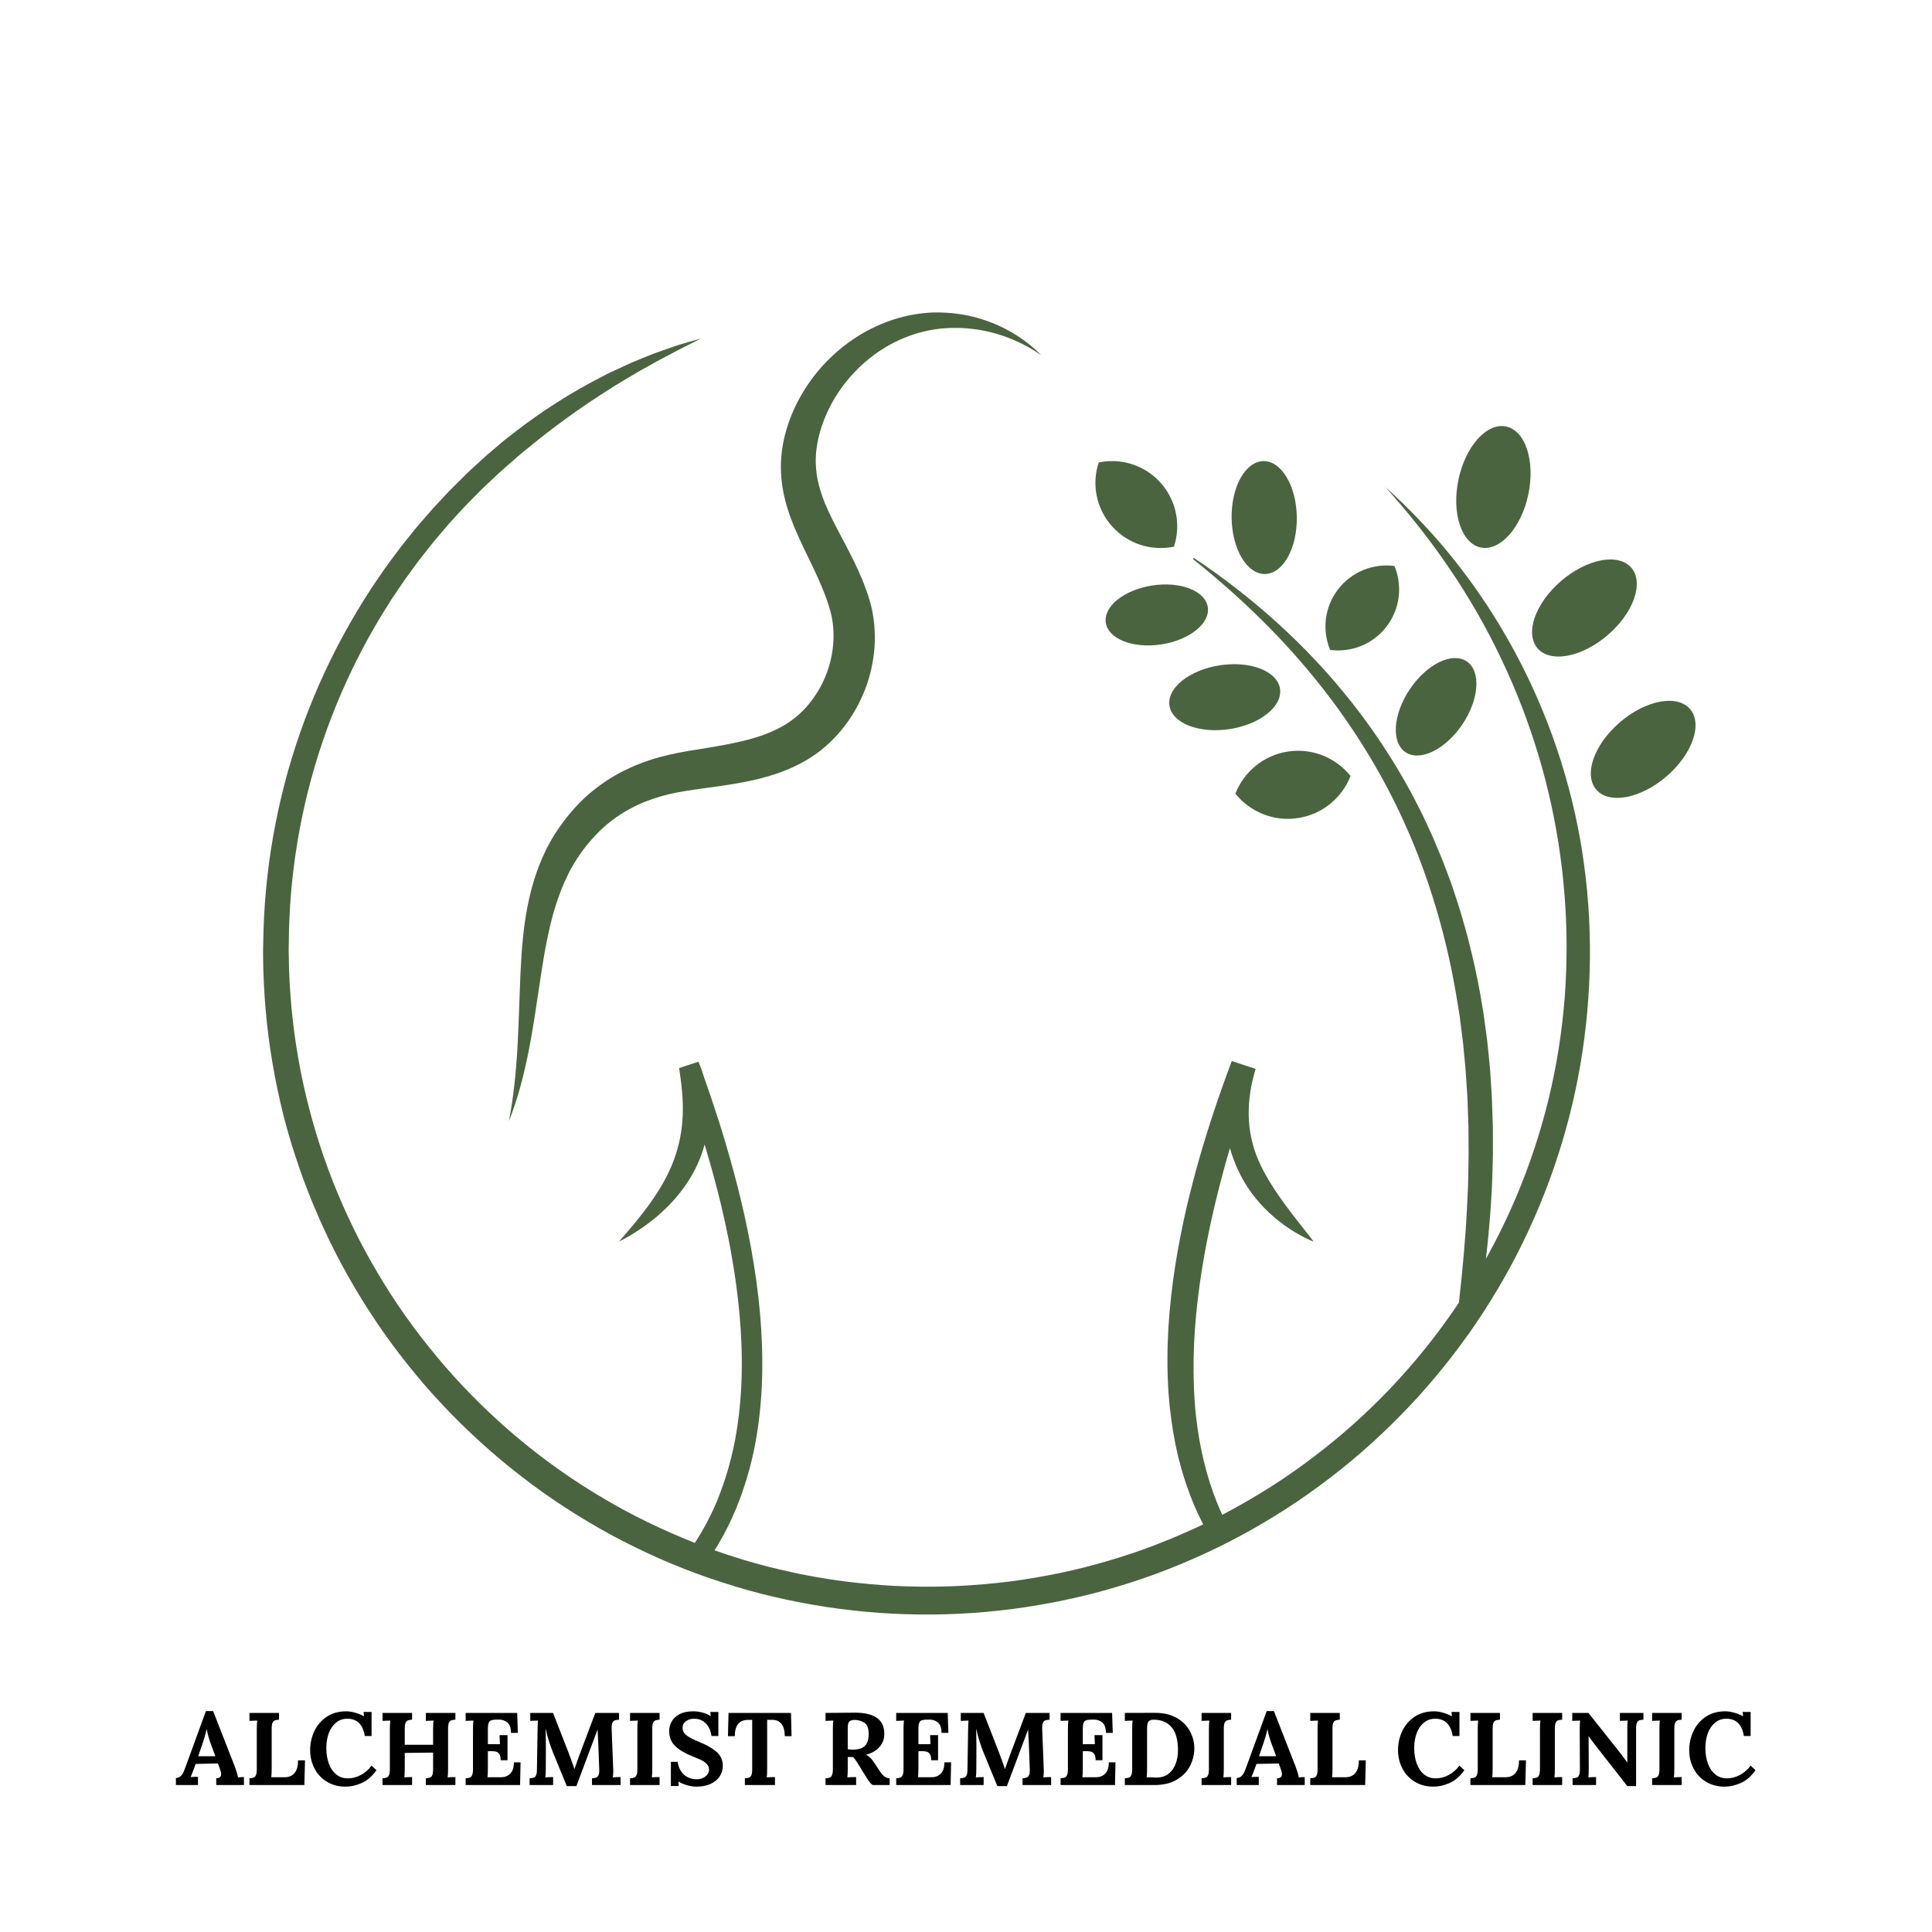 <svg version="1.2" preserveAspectRatio="xMidYMid meet" height="500" viewBox="0 0 375 375" zoomAndPan="magnify" width="500" xmlns:xlink="http://www.w3.org/1999/xlink" xmlns="http://www.w3.org/2000/svg"><defs><clipPath id="6e31df286a"><path d="M 98 60.625 L 203 60.625 L 203 218 L 98 218 Z M 98 60.625"></path></clipPath></defs><g id="8aed6b8bc2"><rect style="fill:#ffffff;fill-opacity:1;stroke:none;" height="375" y="0" width="375" x="0"></rect><rect style="fill:#ffffff;fill-opacity:1;stroke:none;" height="375" y="0" width="375" x="0"></rect><g clip-path="url(#6e31df286a)" clip-rule="nonzero"><path d="M 131.723 146.098 C 131.109 146.227 130.461 146.363 129.836 146.504 C 129.199 146.652 128.574 146.82 127.949 146.98 C 125.438 147.68 122.949 148.633 120.582 149.863 C 118.219 151.102 115.984 152.629 113.992 154.398 C 111.996 156.18 110.27 158.195 108.766 160.312 C 108.395 160.855 108.012 161.375 107.672 161.934 C 107.324 162.496 106.973 163.047 106.676 163.633 L 106.211 164.488 C 106.062 164.777 105.926 165.074 105.785 165.371 L 105.375 166.25 L 104.992 167.141 C 103.996 169.523 103.242 171.973 102.703 174.434 C 101.602 179.352 101.238 184.258 101.016 189.07 C 100.805 193.883 100.699 198.652 100.434 203.402 C 100.16 208.148 99.691 212.887 98.781 217.605 C 100.562 213.141 101.75 208.414 102.672 203.688 C 103.594 198.949 104.25 194.168 104.969 189.461 C 105.332 187.109 105.691 184.789 106.168 182.5 C 106.633 180.219 107.152 177.961 107.844 175.801 C 108.531 173.637 109.336 171.551 110.332 169.59 L 110.703 168.855 L 111.109 168.148 C 111.246 167.914 111.371 167.668 111.52 167.438 L 111.957 166.746 C 112.105 166.523 112.242 166.281 112.402 166.07 L 112.867 165.41 C 113.164 164.965 113.523 164.543 113.852 164.109 C 115.219 162.402 116.727 160.863 118.391 159.551 C 120.055 158.234 121.844 157.133 123.762 156.242 C 125.684 155.344 127.719 154.676 129.828 154.156 L 131.426 153.816 C 131.969 153.719 132.496 153.625 133.059 153.531 C 134.195 153.348 135.348 153.18 136.527 153.02 C 138.867 152.703 141.297 152.375 143.777 151.918 C 145.016 151.707 146.266 151.422 147.527 151.113 C 148.789 150.773 150.062 150.426 151.324 149.957 C 152.594 149.523 153.844 148.949 155.086 148.336 L 155.996 147.836 C 156.305 147.668 156.602 147.508 156.91 147.309 C 157.523 146.938 158.105 146.535 158.68 146.121 C 160.969 144.434 162.93 142.367 164.551 140.102 C 166.16 137.82 167.422 135.32 168.324 132.691 C 169.203 130.062 169.711 127.297 169.797 124.496 C 169.871 121.699 169.531 118.859 168.684 116.145 C 168.59 115.797 168.473 115.5 168.367 115.191 C 168.262 114.883 168.156 114.566 168.039 114.27 L 167.699 113.355 L 167.34 112.457 C 166.852 111.27 166.32 110.102 165.77 108.98 C 165.219 107.855 164.656 106.754 164.094 105.684 L 162.43 102.535 C 161.891 101.508 161.391 100.488 160.914 99.48 C 160.438 98.477 160.016 97.48 159.664 96.484 C 159.305 95.488 159.008 94.488 158.785 93.492 C 158.562 92.496 158.434 91.5 158.371 90.504 C 158.297 89.496 158.34 88.492 158.445 87.473 C 158.539 86.457 158.754 85.438 159.008 84.41 C 161.129 76.184 167.477 68.773 175.754 65.488 C 176.262 65.277 176.793 65.098 177.324 64.906 C 177.852 64.746 178.383 64.578 178.934 64.441 C 180.016 64.164 181.117 63.953 182.242 63.824 C 182.516 63.781 182.805 63.762 183.078 63.742 C 183.355 63.719 183.641 63.688 183.926 63.676 L 184.785 63.645 L 186.066 63.645 L 186.492 63.668 L 187.352 63.707 C 187.922 63.762 188.496 63.793 189.066 63.879 C 193.637 64.461 198.129 66.199 202.082 68.922 C 198.715 65.5 194.324 62.945 189.512 61.652 C 188.918 61.473 188.305 61.355 187.691 61.219 C 187.383 61.152 187.074 61.102 186.766 61.047 L 186.301 60.973 L 185.836 60.91 C 185.527 60.867 185.211 60.824 184.902 60.793 L 183.957 60.719 C 183.641 60.688 183.332 60.676 183.016 60.668 C 182.695 60.656 182.379 60.637 182.062 60.645 C 180.789 60.625 179.516 60.742 178.258 60.91 C 177.621 60.996 176.996 61.113 176.371 61.238 C 175.742 61.375 175.117 61.516 174.504 61.695 C 172.035 62.383 169.66 63.422 167.414 64.707 C 165.188 66.008 163.109 67.59 161.234 69.391 C 160.289 70.293 159.41 71.246 158.582 72.262 C 157.758 73.27 156.984 74.328 156.281 75.441 C 155.582 76.555 154.926 77.699 154.363 78.898 C 153.793 80.098 153.305 81.324 152.891 82.598 C 152.488 83.871 152.129 85.184 151.918 86.539 C 151.695 87.887 151.555 89.273 151.566 90.664 C 151.566 92.051 151.695 93.441 151.918 94.797 C 152.148 96.152 152.477 97.469 152.871 98.742 C 153.262 100.012 153.73 101.242 154.215 102.418 C 154.703 103.594 155.234 104.738 155.754 105.852 C 156.801 108.066 157.863 110.176 158.797 112.254 C 159.262 113.293 159.695 114.32 160.09 115.352 L 160.375 116.125 L 160.641 116.898 C 160.734 117.152 160.809 117.418 160.895 117.672 C 160.969 117.926 161.062 118.203 161.117 118.426 C 161.383 119.355 161.57 120.32 161.68 121.297 C 161.785 122.273 161.816 123.258 161.773 124.254 C 161.605 128.219 160.238 132.203 157.926 135.445 C 156.781 137.07 155.402 138.52 153.844 139.676 C 153.453 139.961 153.062 140.25 152.648 140.504 C 152.445 140.641 152.223 140.758 152.012 140.883 L 151.355 141.254 C 150.453 141.711 149.531 142.145 148.547 142.508 C 147.57 142.887 146.543 143.195 145.504 143.492 C 144.441 143.766 143.371 144.031 142.262 144.254 C 140.043 144.723 137.734 145.082 135.348 145.484 C 134.152 145.652 132.941 145.867 131.723 146.098 Z M 131.723 146.098" style="stroke:none;fill-rule:nonzero;fill:#4a643f;fill-opacity:1;"></path></g><path d="M 294.059 126.586 C 292.426 123.566 290.676 120.617 288.809 117.746 L 287.379 115.613 C 287.145 115.254 286.891 114.914 286.648 114.566 L 285.906 113.516 C 285.418 112.816 284.898 112.137 284.391 111.449 L 283.617 110.422 C 283.363 110.082 283.086 109.754 282.832 109.414 L 282.035 108.406 C 281.773 108.066 281.508 107.738 281.23 107.41 L 279.59 105.449 L 277.902 103.531 C 277.629 103.215 277.332 102.895 277.043 102.59 L 276.176 101.656 C 273.844 99.176 271.414 96.789 268.883 94.531 C 277.988 104.59 285.684 115.805 291.418 127.934 C 297.184 140.035 301.074 152.969 302.863 166.176 C 303.332 169.473 303.629 172.801 303.84 176.117 C 303.957 177.781 303.988 179.445 304.051 181.109 C 304.062 182.773 304.094 184.438 304.051 186.102 C 304 189.43 303.82 192.758 303.492 196.066 C 303.16 199.371 302.727 202.68 302.133 205.957 C 299.801 219.055 295.297 231.754 288.926 243.414 C 288.758 243.723 288.586 244.02 288.418 244.324 C 288.801 241.039 289.105 237.742 289.34 234.438 L 289.5 231.84 L 289.574 230.547 C 289.605 230.113 289.605 229.676 289.625 229.242 C 289.68 227.504 289.742 225.777 289.773 224.039 C 289.785 222.301 289.766 220.562 289.766 218.832 C 289.723 217.094 289.656 215.355 289.594 213.617 C 289.574 212.75 289.5 211.879 289.445 211.012 L 289.277 208.402 C 289.246 207.969 289.223 207.535 289.18 207.102 L 289.055 205.809 L 288.789 203.211 L 288.652 201.918 L 288.48 200.625 L 288.133 198.039 L 287.953 196.746 C 287.898 196.309 287.812 195.887 287.738 195.449 L 287.305 192.875 C 286.055 186.016 284.336 179.246 282.078 172.641 C 281.941 172.227 281.812 171.812 281.656 171.402 L 281.199 170.172 L 280.277 167.723 C 279.98 166.906 279.629 166.102 279.293 165.297 L 278.285 162.891 C 278.125 162.488 277.934 162.094 277.754 161.691 L 276.102 158.129 C 275.316 156.57 274.523 155.023 273.707 153.488 C 270.355 147.383 266.52 141.551 262.195 136.113 C 257.891 130.668 253.121 125.621 248.012 120.969 C 242.891 116.336 237.445 112.086 231.711 108.289 L 231.551 108.504 C 236.902 112.797 242.023 117.344 246.781 122.238 C 251.551 127.117 255.941 132.332 259.914 137.832 C 263.867 143.344 267.418 149.129 270.441 155.184 C 273.473 161.227 276.004 167.512 278.031 173.945 C 280.074 180.379 281.633 186.961 282.734 193.629 L 283.141 196.129 C 283.203 196.543 283.289 196.969 283.34 197.379 L 283.5 198.641 L 283.816 201.152 L 283.977 202.414 L 284.094 203.676 L 284.336 206.199 L 284.453 207.461 C 284.496 207.883 284.508 208.309 284.539 208.723 L 284.707 211.254 C 284.762 212.102 284.836 212.941 284.855 213.789 C 284.91 215.484 284.984 217.168 285.027 218.867 C 285.035 220.562 285.035 222.258 285.059 223.953 C 285.047 225.648 284.992 227.344 284.973 229.043 C 284.961 229.465 284.961 229.891 284.941 230.312 L 284.879 231.586 L 284.762 234.129 C 284.453 240.371 283.883 246.617 283.172 252.848 C 277.828 260.82 271.598 268.184 264.57 274.715 C 259.723 279.25 254.477 283.363 248.977 287.074 C 246.219 288.918 243.379 290.645 240.484 292.27 C 239.406 292.871 238.324 293.453 237.23 294.027 C 236.047 291.41 235.047 288.719 234.273 285.941 C 234.031 285.027 233.777 284.137 233.574 283.215 L 233.258 281.848 L 232.992 280.469 C 232.789 279.547 232.676 278.617 232.516 277.691 C 232.43 277.227 232.387 276.762 232.324 276.293 L 232.145 274.895 C 231.359 267.402 231.582 259.77 232.484 252.203 C 233.383 244.633 234.91 237.109 236.84 229.668 C 237.074 228.734 237.34 227.812 237.582 226.879 L 237.965 225.492 L 238.367 224.102 C 238.492 223.688 238.609 223.266 238.727 222.852 C 239.129 224.27 239.637 225.66 240.254 226.996 C 240.996 228.617 241.895 230.152 242.934 231.562 C 243.973 232.973 245.148 234.277 246.41 235.453 C 247.672 236.629 249.031 237.68 250.461 238.613 C 250.82 238.848 251.18 239.07 251.543 239.289 C 251.914 239.504 252.273 239.715 252.656 239.918 C 253.035 240.117 253.406 240.309 253.789 240.488 C 254.18 240.668 254.562 240.84 254.965 240.996 C 254.723 240.648 254.457 240.309 254.203 239.98 L 253.82 239.48 L 253.43 238.996 L 251.891 237.043 C 250.883 235.75 249.898 234.469 248.977 233.188 C 248.055 231.891 247.176 230.598 246.379 229.273 C 245.586 227.949 244.852 226.602 244.258 225.215 C 243.062 222.438 242.426 219.469 242.371 216.461 C 242.32 213.449 242.816 210.418 243.719 207.473 L 239.086 205.945 C 237.711 209.613 236.395 213.32 235.176 217.055 C 233.957 220.785 232.832 224.559 231.816 228.363 C 231.57 229.316 231.309 230.27 231.074 231.227 L 230.375 234.098 L 229.727 236.992 C 229.516 237.957 229.336 238.93 229.133 239.895 C 228.359 243.773 227.758 247.688 227.312 251.629 C 226.875 255.57 226.609 259.547 226.602 263.531 C 226.602 264.031 226.59 264.527 226.602 265.027 L 226.633 266.52 C 226.645 267.52 226.707 268.516 226.758 269.52 L 226.801 270.273 L 226.867 271.027 L 226.992 272.52 C 227.023 273.02 227.098 273.516 227.164 274.016 L 227.344 275.512 L 227.566 276.992 C 227.648 277.492 227.703 277.988 227.809 278.477 C 228 279.465 228.16 280.461 228.391 281.434 L 228.719 282.91 L 229.113 284.371 C 229.355 285.348 229.676 286.312 229.973 287.273 C 230.109 287.762 230.301 288.23 230.461 288.707 C 230.629 289.184 230.789 289.66 230.969 290.125 C 231.348 291.059 231.688 292.012 232.125 292.926 C 232.336 293.379 232.535 293.848 232.75 294.305 L 233.426 295.66 L 233.543 295.883 C 232.898 296.191 232.25 296.496 231.605 296.785 C 228.582 298.16 225.52 299.422 222.402 300.566 C 219.285 301.703 216.117 302.699 212.926 303.578 C 212.121 303.789 211.328 304.012 210.52 304.215 L 208.105 304.797 C 206.484 305.156 204.871 305.516 203.238 305.812 C 199.984 306.43 196.699 306.926 193.402 307.266 C 190.105 307.605 186.789 307.84 183.48 307.934 C 180.164 308.02 176.848 307.977 173.527 307.816 C 170.223 307.637 166.914 307.328 163.629 306.906 L 161.168 306.555 L 158.723 306.152 L 158.105 306.047 L 157.492 305.93 L 156.273 305.699 L 155.055 305.465 L 153.836 305.199 C 152.211 304.859 150.602 304.457 148.992 304.066 L 146.594 303.418 C 146.191 303.312 145.801 303.195 145.398 303.078 L 144.211 302.73 C 142.355 302.168 140.52 301.562 138.688 300.918 L 139.367 299.836 C 139.641 299.371 139.895 298.891 140.16 298.426 C 140.711 297.492 141.168 296.52 141.656 295.555 C 141.781 295.309 141.891 295.066 141.996 294.82 L 142.324 294.082 L 142.652 293.34 L 142.812 292.969 L 142.961 292.598 C 144.582 288.609 145.789 284.465 146.586 280.27 C 147.367 276.07 147.793 271.82 147.922 267.57 C 148.047 263.332 147.887 259.09 147.516 254.883 C 147.145 250.676 146.551 246.5 145.801 242.363 C 145.43 240.289 145.004 238.23 144.559 236.184 L 143.859 233.113 L 143.098 230.059 C 142.059 226 140.891 221.961 139.641 217.965 C 138.668 214.902 137.637 211.859 136.566 208.828 C 136.312 207.949 136.008 207.102 135.645 206.262 C 135.625 206.199 135.602 206.137 135.582 206.07 L 131.82 207.312 C 132.043 208.871 132.266 210.395 132.391 211.922 C 132.531 213.438 132.57 214.945 132.52 216.426 C 132.402 219.406 131.852 222.332 130.789 225.172 C 129.742 228.012 128.172 230.738 126.328 233.344 C 125.406 234.648 124.41 235.93 123.371 237.203 C 122.332 238.477 121.242 239.715 120.137 240.988 C 121.645 240.246 123.086 239.375 124.484 238.422 C 125.871 237.469 127.219 236.418 128.48 235.262 C 131.012 232.953 133.262 230.195 134.895 227.008 C 135.676 225.469 136.324 223.836 136.77 222.141 C 137.648 225.086 138.484 228.043 139.25 231.023 L 139.992 234.012 L 140.68 237.023 C 141.113 239.027 141.539 241.039 141.891 243.062 C 142.621 247.102 143.191 251.164 143.555 255.234 C 144.273 263.363 144.168 271.578 142.672 279.516 C 141.922 283.48 140.785 287.359 139.281 291.07 L 139.145 291.418 L 138.996 291.758 L 138.688 292.449 L 138.379 293.137 C 138.273 293.371 138.18 293.594 138.062 293.816 C 137.605 294.707 137.184 295.617 136.672 296.477 C 136.43 296.91 136.188 297.344 135.934 297.781 L 135.137 299.051 C 135.051 299.188 134.957 299.336 134.871 299.477 C 134.84 299.465 134.82 299.453 134.785 299.445 C 128.629 296.996 122.629 294.113 116.938 290.719 C 105.512 283.98 95.207 275.352 86.496 265.344 C 84.324 262.832 82.246 260.246 80.262 257.586 C 79.773 256.918 79.277 256.25 78.801 255.57 L 77.379 253.527 L 76 251.449 C 75.77 251.109 75.547 250.75 75.332 250.398 L 74.676 249.352 C 72.93 246.531 71.285 243.648 69.758 240.699 C 68.242 237.742 66.844 234.734 65.562 231.668 C 60.453 219.418 57.324 206.336 56.371 193.078 L 56.211 190.586 L 56.105 188.094 L 56.086 187.469 L 56.074 186.844 L 56.055 185.594 L 56.031 184.344 L 56.055 183.094 C 56.074 179.762 56.223 176.445 56.508 173.129 C 57.082 166.504 58.184 159.922 59.805 153.477 C 63.051 140.578 68.402 128.207 75.578 116.98 L 75.906 116.453 L 76.258 115.934 L 76.957 114.895 L 78.355 112.828 C 78.578 112.477 78.844 112.148 79.086 111.809 L 79.828 110.801 L 81.301 108.789 L 82.848 106.828 L 83.621 105.844 C 83.887 105.512 84.133 105.184 84.406 104.867 L 86.027 102.969 L 86.836 102.016 C 86.973 101.855 87.098 101.699 87.238 101.539 L 87.66 101.082 L 89.355 99.238 L 90.207 98.316 C 90.492 98.008 90.789 97.723 91.074 97.426 L 92.832 95.645 C 93.129 95.348 93.418 95.051 93.715 94.766 L 94.625 93.906 L 96.449 92.191 C 97.043 91.605 97.688 91.078 98.312 90.527 L 100.191 88.871 C 100.496 88.586 100.824 88.332 101.145 88.066 L 102.109 87.273 C 107.25 83.012 112.664 79.09 118.348 75.508 L 119.406 74.828 L 120.488 74.18 C 121.207 73.746 121.93 73.324 122.652 72.887 C 123.359 72.441 124.102 72.039 124.844 71.625 L 127.051 70.387 L 127.602 70.078 L 128.164 69.781 L 129.285 69.188 L 131.531 67.992 C 133.039 67.227 134.562 66.484 136.082 65.691 C 135.266 65.914 134.438 66.148 133.621 66.391 L 132.391 66.75 C 131.988 66.879 131.566 66.984 131.172 67.133 L 128.754 67.98 L 127.547 68.402 L 126.941 68.617 C 126.742 68.691 126.551 68.773 126.352 68.848 L 123.977 69.812 C 123.191 70.141 122.387 70.461 121.613 70.832 C 120.828 71.18 120.062 71.551 119.281 71.914 L 118.113 72.453 C 117.73 72.645 117.352 72.844 116.969 73.047 C 110.852 76.164 105.035 79.883 99.598 84.125 L 98.578 84.918 C 98.238 85.184 97.891 85.438 97.57 85.723 L 95.602 87.398 C 94.273 88.492 93.023 89.676 91.754 90.844 L 90.797 91.723 C 90.48 92.02 90.184 92.328 89.875 92.637 L 88.043 94.457 C 87.734 94.766 87.43 95.062 87.133 95.371 L 86.25 96.312 L 84.492 98.199 L 84.047 98.676 C 83.898 98.836 83.762 99.004 83.621 99.164 L 82.773 100.141 L 81.078 102.09 C 80.793 102.406 80.527 102.758 80.262 103.086 L 79.457 104.094 L 77.836 106.105 L 75.516 109.223 C 75.258 109.574 74.996 109.914 74.75 110.273 L 73.289 112.402 L 72.559 113.473 L 72.195 114.004 L 71.848 114.555 C 64.32 126.117 58.66 138.902 55.195 152.277 C 53.469 158.969 52.27 165.793 51.633 172.672 C 51.316 176.117 51.137 179.562 51.094 183.02 L 51.062 184.312 L 51.07 185.605 L 51.082 186.898 L 51.094 187.543 L 51.113 188.191 L 51.211 190.777 L 51.359 193.363 C 51.59 196.809 51.949 200.254 52.461 203.676 C 52.98 207.102 53.617 210.492 54.391 213.863 L 54.992 216.387 L 55.66 218.887 L 55.832 219.512 L 56.012 220.137 L 56.383 221.379 L 56.754 222.617 L 57.156 223.859 C 57.676 225.512 58.246 227.145 58.832 228.766 L 59.754 231.191 C 60.059 232 60.398 232.793 60.719 233.598 C 62.043 236.801 63.484 239.949 65.051 243.031 C 66.633 246.117 68.328 249.129 70.141 252.074 L 70.828 253.176 C 71.051 253.547 71.285 253.906 71.527 254.27 L 72.949 256.441 L 74.422 258.582 C 74.91 259.293 75.43 259.98 75.938 260.691 C 77.984 263.48 80.145 266.191 82.402 268.812 C 91.477 279.262 102.215 288.293 114.129 295.363 C 120.074 298.914 126.328 301.957 132.762 304.5 C 135.984 305.762 139.27 306.883 142.578 307.891 L 143.816 308.262 C 144.23 308.391 144.645 308.508 145.07 308.621 L 147.582 309.301 C 149.266 309.715 150.941 310.137 152.637 310.488 C 166.184 313.402 180.195 314.125 193.953 312.609 C 197.398 312.246 200.824 311.707 204.227 311.062 C 205.93 310.754 207.617 310.359 209.301 309.988 L 211.824 309.375 C 212.664 309.164 213.5 308.93 214.336 308.707 C 217.676 307.773 220.973 306.727 224.227 305.539 C 227.469 304.34 230.672 303.016 233.82 301.562 C 236.969 300.121 240.051 298.531 243.062 296.836 C 246.07 295.129 249.02 293.316 251.891 291.379 C 257.613 287.488 263.051 283.172 268.078 278.414 C 270.59 276.039 273.027 273.582 275.348 271.016 C 277.66 268.449 279.887 265.789 281.996 263.055 L 282.777 262.027 C 283.043 261.688 283.309 261.34 283.551 260.988 L 285.078 258.891 L 286.551 256.758 C 286.797 256.41 287.039 256.039 287.273 255.68 L 287.984 254.598 C 289.859 251.691 291.629 248.723 293.273 245.684 C 299.824 233.504 304.414 220.285 306.746 206.664 C 309.074 193.055 309.246 179.074 307.125 165.441 C 305.016 151.906 300.555 138.668 294.059 126.586 Z M 294.059 126.586" style="stroke:none;fill-rule:nonzero;fill:#4a643f;fill-opacity:1;"></path><path d="M 292.328 82.781 C 292.773 82.875 293.199 83.043 293.605 83.285 C 294.012 83.527 294.387 83.836 294.738 84.219 C 295.09 84.602 295.402 85.043 295.684 85.551 C 295.965 86.055 296.203 86.613 296.406 87.227 C 296.605 87.836 296.762 88.488 296.875 89.184 C 296.988 89.875 297.055 90.598 297.078 91.344 C 297.098 92.094 297.074 92.852 297 93.629 C 296.93 94.402 296.812 95.176 296.652 95.945 C 296.488 96.719 296.285 97.473 296.043 98.211 C 295.797 98.949 295.512 99.656 295.191 100.332 C 294.875 101.008 294.523 101.641 294.141 102.23 C 293.758 102.82 293.352 103.355 292.922 103.832 C 292.496 104.312 292.051 104.727 291.59 105.078 C 291.129 105.43 290.664 105.707 290.188 105.918 C 289.715 106.125 289.246 106.262 288.777 106.32 C 288.309 106.379 287.852 106.359 287.406 106.266 C 286.961 106.172 286.535 106.008 286.129 105.766 C 285.723 105.523 285.348 105.211 284.996 104.828 C 284.645 104.449 284.332 104.004 284.051 103.496 C 283.77 102.992 283.531 102.434 283.328 101.82 C 283.129 101.211 282.973 100.559 282.859 99.867 C 282.746 99.172 282.68 98.453 282.656 97.703 C 282.637 96.957 282.66 96.195 282.734 95.418 C 282.805 94.645 282.922 93.871 283.082 93.102 C 283.246 92.332 283.449 91.574 283.691 90.836 C 283.938 90.098 284.223 89.391 284.543 88.715 C 284.859 88.039 285.211 87.406 285.594 86.816 C 285.977 86.227 286.383 85.691 286.812 85.215 C 287.238 84.734 287.684 84.32 288.145 83.969 C 288.605 83.617 289.07 83.34 289.547 83.129 C 290.02 82.922 290.488 82.789 290.957 82.727 C 291.426 82.668 291.883 82.688 292.328 82.781 Z M 292.328 82.781" style="stroke:none;fill-rule:nonzero;fill:#4a643f;fill-opacity:1;"></path><path d="M 316.641 110.199 C 316.938 110.543 317.172 110.938 317.348 111.375 C 317.52 111.816 317.629 112.293 317.676 112.809 C 317.719 113.324 317.699 113.867 317.613 114.438 C 317.527 115.012 317.379 115.602 317.164 116.207 C 316.953 116.816 316.68 117.43 316.348 118.047 C 316.016 118.664 315.629 119.277 315.191 119.883 C 314.754 120.488 314.27 121.078 313.738 121.648 C 313.211 122.219 312.648 122.762 312.051 123.273 C 311.453 123.789 310.832 124.262 310.188 124.699 C 309.543 125.133 308.887 125.523 308.223 125.863 C 307.559 126.207 306.895 126.496 306.23 126.73 C 305.57 126.965 304.922 127.141 304.289 127.262 C 303.656 127.379 303.051 127.438 302.473 127.434 C 301.895 127.434 301.355 127.371 300.852 127.246 C 300.348 127.125 299.895 126.945 299.488 126.707 C 299.078 126.469 298.727 126.176 298.43 125.828 C 298.133 125.484 297.898 125.094 297.727 124.652 C 297.551 124.215 297.441 123.738 297.395 123.223 C 297.352 122.707 297.371 122.164 297.457 121.59 C 297.543 121.02 297.691 120.43 297.906 119.82 C 298.117 119.215 298.391 118.602 298.723 117.984 C 299.055 117.363 299.441 116.75 299.879 116.145 C 300.32 115.539 300.801 114.949 301.332 114.379 C 301.859 113.809 302.422 113.266 303.02 112.754 C 303.617 112.242 304.238 111.766 304.883 111.332 C 305.527 110.895 306.184 110.508 306.848 110.164 C 307.516 109.82 308.176 109.535 308.84 109.301 C 309.5 109.062 310.148 108.887 310.781 108.77 C 311.414 108.648 312.02 108.594 312.598 108.594 C 313.176 108.598 313.715 108.66 314.219 108.781 C 314.723 108.902 315.176 109.086 315.586 109.324 C 315.992 109.562 316.344 109.855 316.641 110.199 Z M 316.641 110.199" style="stroke:none;fill-rule:nonzero;fill:#4a643f;fill-opacity:1;"></path><path d="M 328.043 137.633 C 328.34 137.98 328.574 138.371 328.746 138.812 C 328.922 139.25 329.031 139.727 329.078 140.242 C 329.121 140.758 329.102 141.301 329.016 141.875 C 328.93 142.445 328.781 143.035 328.566 143.645 C 328.355 144.25 328.082 144.863 327.75 145.48 C 327.418 146.102 327.031 146.711 326.594 147.32 C 326.152 147.926 325.668 148.512 325.141 149.082 C 324.613 149.656 324.051 150.195 323.453 150.711 C 322.855 151.223 322.234 151.695 321.59 152.133 C 320.945 152.57 320.289 152.957 319.625 153.301 C 318.957 153.641 318.293 153.93 317.633 154.164 C 316.973 154.398 316.324 154.578 315.691 154.695 C 315.059 154.812 314.453 154.871 313.875 154.871 C 313.297 154.867 312.754 154.805 312.254 154.684 C 311.75 154.559 311.297 154.379 310.887 154.141 C 310.48 153.902 310.129 153.609 309.832 153.266 C 309.535 152.918 309.301 152.527 309.125 152.09 C 308.953 151.648 308.844 151.172 308.797 150.656 C 308.754 150.141 308.773 149.598 308.859 149.023 C 308.945 148.453 309.094 147.863 309.305 147.258 C 309.52 146.648 309.793 146.035 310.125 145.418 C 310.457 144.801 310.844 144.188 311.281 143.582 C 311.719 142.973 312.203 142.387 312.73 141.816 C 313.262 141.246 313.824 140.703 314.422 140.188 C 315.02 139.676 315.641 139.203 316.285 138.766 C 316.93 138.328 317.586 137.941 318.25 137.598 C 318.914 137.258 319.578 136.969 320.242 136.734 C 320.902 136.5 321.551 136.324 322.184 136.203 C 322.816 136.086 323.422 136.027 324 136.027 C 324.578 136.031 325.117 136.094 325.621 136.215 C 326.125 136.34 326.578 136.52 326.984 136.758 C 327.395 136.996 327.746 137.289 328.043 137.633 Z M 328.043 137.633" style="stroke:none;fill-rule:nonzero;fill:#4a643f;fill-opacity:1;"></path><path d="M 239.785 154.051 C 242.617 157.566 247.184 159.52 251.953 158.785 C 256.734 158.055 260.5 154.812 262.141 150.613 C 259.312 147.098 254.742 145.145 249.973 145.875 C 245.203 146.609 241.43 149.852 239.785 154.051 Z M 239.785 154.051" style="stroke:none;fill-rule:nonzero;fill:#4a643f;fill-opacity:1;"></path><path d="M 284.691 128.371 C 285.023 128.598 285.316 128.879 285.57 129.211 C 285.82 129.547 286.027 129.926 286.184 130.355 C 286.344 130.785 286.453 131.258 286.516 131.766 C 286.578 132.273 286.586 132.812 286.547 133.383 C 286.508 133.949 286.418 134.535 286.281 135.145 C 286.141 135.75 285.953 136.363 285.723 136.984 C 285.488 137.605 285.215 138.223 284.898 138.832 C 284.578 139.445 284.227 140.039 283.836 140.617 C 283.445 141.199 283.027 141.75 282.578 142.273 C 282.129 142.797 281.66 143.281 281.172 143.73 C 280.684 144.18 280.184 144.582 279.676 144.938 C 279.164 145.293 278.652 145.598 278.141 145.848 C 277.629 146.098 277.125 146.289 276.633 146.422 C 276.137 146.559 275.66 146.629 275.203 146.645 C 274.746 146.656 274.312 146.609 273.91 146.5 C 273.504 146.395 273.137 146.227 272.801 146 C 272.469 145.777 272.176 145.496 271.926 145.164 C 271.672 144.828 271.469 144.449 271.309 144.02 C 271.148 143.59 271.039 143.117 270.977 142.609 C 270.918 142.102 270.906 141.562 270.945 140.992 C 270.984 140.426 271.074 139.836 271.215 139.23 C 271.352 138.625 271.539 138.012 271.77 137.391 C 272.004 136.77 272.277 136.152 272.598 135.543 C 272.914 134.93 273.27 134.336 273.66 133.758 C 274.047 133.176 274.469 132.625 274.914 132.102 C 275.363 131.578 275.832 131.094 276.32 130.645 C 276.809 130.195 277.309 129.793 277.816 129.438 C 278.328 129.082 278.84 128.777 279.352 128.527 C 279.863 128.277 280.367 128.086 280.863 127.953 C 281.355 127.816 281.832 127.742 282.289 127.73 C 282.75 127.719 283.18 127.766 283.582 127.871 C 283.988 127.98 284.355 128.148 284.691 128.371 Z M 284.691 128.371" style="stroke:none;fill-rule:nonzero;fill:#4a643f;fill-opacity:1;"></path><path d="M 248.449 133.676 C 248.512 134.082 248.504 134.496 248.426 134.914 C 248.352 135.336 248.207 135.754 247.996 136.168 C 247.781 136.586 247.508 136.996 247.168 137.391 C 246.828 137.789 246.434 138.172 245.977 138.535 C 245.523 138.898 245.023 139.238 244.469 139.555 C 243.918 139.871 243.332 140.156 242.703 140.414 C 242.078 140.668 241.426 140.891 240.746 141.074 C 240.066 141.258 239.375 141.406 238.672 141.516 C 237.965 141.621 237.262 141.691 236.559 141.719 C 235.855 141.746 235.168 141.73 234.492 141.676 C 233.816 141.617 233.172 141.523 232.551 141.387 C 231.93 141.25 231.348 141.078 230.805 140.867 C 230.266 140.656 229.77 140.41 229.328 140.133 C 228.883 139.855 228.5 139.551 228.172 139.215 C 227.844 138.883 227.582 138.523 227.383 138.148 C 227.184 137.77 227.055 137.379 226.992 136.973 C 226.93 136.566 226.938 136.152 227.012 135.73 C 227.09 135.312 227.23 134.895 227.445 134.477 C 227.656 134.059 227.93 133.652 228.27 133.254 C 228.609 132.855 229.008 132.473 229.461 132.109 C 229.914 131.746 230.418 131.406 230.969 131.09 C 231.52 130.773 232.109 130.488 232.734 130.234 C 233.363 129.977 234.016 129.758 234.695 129.57 C 235.371 129.387 236.062 129.238 236.77 129.133 C 237.473 129.023 238.176 128.957 238.879 128.93 C 239.582 128.902 240.27 128.918 240.945 128.973 C 241.621 129.027 242.27 129.125 242.887 129.258 C 243.508 129.395 244.09 129.566 244.633 129.781 C 245.176 129.992 245.668 130.234 246.109 130.512 C 246.555 130.789 246.941 131.098 247.266 131.43 C 247.594 131.766 247.855 132.121 248.055 132.5 C 248.254 132.875 248.387 133.27 248.449 133.676 Z M 248.449 133.676" style="stroke:none;fill-rule:nonzero;fill:#4a643f;fill-opacity:1;"></path><path d="M 269.125 121.613 C 271.797 118.129 272.23 113.645 270.664 109.859 C 266.605 109.328 262.387 110.918 259.715 114.395 C 257.043 117.883 256.609 122.367 258.176 126.152 C 262.227 126.68 266.457 125.102 269.125 121.613 Z M 269.125 121.613" style="stroke:none;fill-rule:nonzero;fill:#4a643f;fill-opacity:1;"></path><path d="M 234.434 117.84 C 234.492 118.215 234.484 118.598 234.414 118.984 C 234.344 119.371 234.211 119.758 234.016 120.145 C 233.82 120.531 233.566 120.906 233.254 121.273 C 232.941 121.641 232.574 121.992 232.156 122.328 C 231.738 122.668 231.273 122.98 230.766 123.273 C 230.254 123.562 229.711 123.828 229.133 124.062 C 228.555 124.301 227.953 124.504 227.328 124.676 C 226.699 124.844 226.062 124.98 225.41 125.082 C 224.762 125.18 224.113 125.242 223.465 125.27 C 222.816 125.293 222.18 125.277 221.555 125.227 C 220.934 125.176 220.336 125.086 219.762 124.961 C 219.191 124.836 218.656 124.676 218.152 124.48 C 217.652 124.285 217.199 124.059 216.789 123.805 C 216.379 123.547 216.023 123.266 215.723 122.953 C 215.422 122.645 215.18 122.316 214.996 121.969 C 214.812 121.621 214.691 121.258 214.633 120.883 C 214.574 120.508 214.582 120.125 214.652 119.738 C 214.723 119.348 214.855 118.961 215.051 118.578 C 215.246 118.191 215.5 117.816 215.812 117.449 C 216.125 117.078 216.492 116.727 216.91 116.391 C 217.328 116.055 217.793 115.742 218.301 115.449 C 218.809 115.156 219.355 114.895 219.934 114.656 C 220.512 114.422 221.113 114.219 221.738 114.047 C 222.367 113.875 223.004 113.742 223.652 113.641 C 224.305 113.539 224.953 113.477 225.602 113.453 C 226.25 113.43 226.887 113.441 227.512 113.492 C 228.133 113.547 228.73 113.633 229.305 113.758 C 229.875 113.887 230.41 114.047 230.914 114.238 C 231.414 114.434 231.867 114.66 232.277 114.918 C 232.688 115.176 233.043 115.457 233.344 115.766 C 233.645 116.074 233.887 116.402 234.07 116.754 C 234.254 117.102 234.375 117.465 234.434 117.84 Z M 234.434 117.84" style="stroke:none;fill-rule:nonzero;fill:#4a643f;fill-opacity:1;"></path><path d="M 251.711 100.371 C 251.719 101.09 251.691 101.801 251.617 102.508 C 251.547 103.215 251.438 103.902 251.289 104.57 C 251.137 105.238 250.953 105.871 250.73 106.473 C 250.508 107.074 250.25 107.633 249.965 108.145 C 249.68 108.656 249.367 109.117 249.027 109.52 C 248.684 109.926 248.324 110.27 247.945 110.547 C 247.566 110.828 247.172 111.043 246.766 111.188 C 246.363 111.336 245.953 111.41 245.535 111.418 C 245.121 111.422 244.707 111.359 244.297 111.223 C 243.891 111.09 243.492 110.887 243.102 110.617 C 242.715 110.348 242.348 110.012 241.996 109.617 C 241.645 109.223 241.316 108.773 241.016 108.27 C 240.715 107.766 240.445 107.215 240.207 106.617 C 239.969 106.023 239.766 105.395 239.598 104.734 C 239.43 104.07 239.297 103.387 239.207 102.684 C 239.117 101.977 239.066 101.266 239.055 100.547 C 239.047 99.824 239.078 99.113 239.148 98.406 C 239.219 97.699 239.328 97.012 239.48 96.344 C 239.629 95.68 239.816 95.043 240.039 94.441 C 240.262 93.84 240.516 93.285 240.801 92.77 C 241.09 92.258 241.402 91.801 241.742 91.395 C 242.082 90.988 242.441 90.648 242.82 90.367 C 243.199 90.086 243.594 89.871 244 89.727 C 244.406 89.582 244.816 89.504 245.23 89.5 C 245.645 89.492 246.059 89.559 246.469 89.691 C 246.879 89.828 247.277 90.027 247.664 90.301 C 248.051 90.57 248.422 90.902 248.773 91.297 C 249.121 91.691 249.449 92.141 249.75 92.645 C 250.051 93.152 250.32 93.699 250.559 94.297 C 250.797 94.891 251.004 95.52 251.172 96.184 C 251.34 96.844 251.469 97.527 251.559 98.234 C 251.648 98.938 251.699 99.648 251.711 100.371 Z M 251.711 100.371" style="stroke:none;fill-rule:nonzero;fill:#4a643f;fill-opacity:1;"></path><path d="M 227.863 106.105 C 229.23 101.953 228.402 97.215 225.277 93.715 C 222.16 90.219 217.527 88.871 213.258 89.762 C 211.887 93.918 212.715 98.656 215.844 102.152 C 218.957 105.641 223.578 106.996 227.863 106.105 Z M 227.863 106.105" style="stroke:none;fill-rule:nonzero;fill:#4a643f;fill-opacity:1;"></path><g style="fill:#000000;fill-opacity:1;"><g transform="translate(34.066, 346.475)"><path d="M 0.078 -1.375 C 0.422 -1.375 0.707 -1.473 0.938 -1.672 C 1.176 -1.879 1.363 -2.125 1.5 -2.406 C 1.633 -2.695 1.801 -3.113 2 -3.656 L 5.906 -14.359 L 7.297 -14.359 L 11.562 -3.453 C 11.664 -3.191 11.773 -2.863 11.891 -2.469 C 12.016 -2.07 12.094 -1.742 12.125 -1.484 C 12.562 -1.523 12.945 -1.547 13.281 -1.547 L 13.281 0 L 7.906 0 L 7.906 -1.312 C 8.539 -1.312 8.859 -1.582 8.859 -2.125 C 8.859 -2.383 8.785 -2.703 8.641 -3.078 L 8.234 -4.188 L 3.906 -4.094 L 3.578 -3.156 C 3.535 -3.051 3.441 -2.812 3.297 -2.438 C 3.16 -2.062 3.039 -1.766 2.938 -1.547 C 3.363 -1.578 3.836 -1.594 4.359 -1.594 L 4.359 0 L 0.078 0 Z M 7.734 -5.594 L 6.812 -8.094 C 6.426 -9.188 6.176 -10.102 6.062 -10.844 L 6.047 -10.844 C 5.828 -9.883 5.578 -9.004 5.297 -8.203 L 4.406 -5.594 Z M 7.734 -5.594" style="stroke:none"></path></g></g><g style="fill:#000000;fill-opacity:1;"><g transform="translate(47.421, 346.475)"><path d="M 1 -1.312 C 1.363 -1.332 1.633 -1.379 1.812 -1.453 C 2 -1.523 2.145 -1.68 2.25 -1.922 C 2.363 -2.16 2.422 -2.539 2.422 -3.062 L 2.422 -10.719 C 2.422 -11.469 2.445 -12.066 2.5 -12.516 L 1 -12.453 L 1 -14 L 6.734 -14 L 6.734 -12.688 C 6.379 -12.664 6.109 -12.617 5.922 -12.547 C 5.734 -12.473 5.582 -12.316 5.469 -12.078 C 5.363 -11.836 5.312 -11.457 5.312 -10.938 L 5.312 -3.281 C 5.312 -2.562 5.285 -1.973 5.234 -1.516 L 7.922 -1.516 C 8.723 -1.535 9.344 -1.82 9.781 -2.375 C 10.219 -2.926 10.438 -3.734 10.438 -4.797 L 11.781 -4.797 L 11.656 0 L 1 0 Z M 1 -1.312" style="stroke:none"></path></g></g><g style="fill:#000000;fill-opacity:1;"><g transform="translate(59.496, 346.475)"><path d="M 7.562 0.312 C 6.219 0.312 5.023 0 3.984 -0.625 C 2.941 -1.25 2.133 -2.102 1.562 -3.188 C 0.988 -4.27 0.703 -5.473 0.703 -6.797 C 0.703 -8.066 0.969 -9.273 1.5 -10.422 C 2.039 -11.578 2.836 -12.516 3.891 -13.234 C 4.953 -13.953 6.223 -14.312 7.703 -14.312 C 8.234 -14.312 8.805 -14.223 9.422 -14.047 C 10.047 -13.879 10.617 -13.645 11.141 -13.344 L 11.156 -13.344 L 11.078 -14.188 L 12.625 -14.188 L 12.625 -9.516 L 11.312 -9.516 C 10.957 -11.734 9.836 -12.852 7.953 -12.875 C 7.066 -12.875 6.312 -12.609 5.688 -12.078 C 5.07 -11.555 4.609 -10.863 4.297 -10 C 3.992 -9.133 3.844 -8.203 3.844 -7.203 C 3.844 -6.055 4.008 -5.035 4.344 -4.141 C 4.676 -3.242 5.156 -2.547 5.781 -2.047 C 6.406 -1.547 7.16 -1.297 8.047 -1.297 C 8.891 -1.297 9.723 -1.516 10.547 -1.953 C 11.367 -2.398 12.062 -3.004 12.625 -3.766 L 13.578 -2.875 C 12.703 -1.664 11.734 -0.832 10.672 -0.375 C 9.617 0.082 8.582 0.312 7.562 0.312 Z M 7.562 0.312" style="stroke:none"></path></g></g><g style="fill:#000000;fill-opacity:1;"><g transform="translate(73.251, 346.475)"><path d="M 1 -1.312 C 1.363 -1.332 1.633 -1.379 1.812 -1.453 C 2 -1.523 2.145 -1.68 2.25 -1.922 C 2.363 -2.16 2.422 -2.539 2.422 -3.062 L 2.422 -10.719 C 2.422 -11.469 2.445 -12.066 2.5 -12.516 L 1 -12.453 L 1 -14 L 6.734 -14 L 6.734 -12.688 C 6.379 -12.664 6.109 -12.617 5.922 -12.547 C 5.734 -12.473 5.582 -12.316 5.469 -12.078 C 5.363 -11.836 5.312 -11.457 5.312 -10.938 L 5.312 -7.812 L 10.812 -7.812 L 10.812 -10.719 C 10.812 -11.613 10.844 -12.211 10.906 -12.516 L 9.406 -12.453 L 9.406 -14 L 15.141 -14 L 15.141 -12.688 C 14.773 -12.664 14.5 -12.617 14.312 -12.547 C 14.133 -12.473 13.988 -12.316 13.875 -12.078 C 13.77 -11.836 13.719 -11.457 13.719 -10.938 L 13.719 -3.281 C 13.719 -2.531 13.691 -1.93 13.641 -1.484 C 14.066 -1.523 14.566 -1.547 15.141 -1.547 L 15.141 0 L 9.406 0 L 9.406 -1.312 C 9.758 -1.332 10.031 -1.379 10.219 -1.453 C 10.406 -1.523 10.551 -1.68 10.656 -1.922 C 10.758 -2.16 10.812 -2.539 10.812 -3.062 L 10.812 -6.297 L 5.312 -6.234 L 5.312 -3.281 C 5.312 -2.531 5.285 -1.93 5.234 -1.484 C 5.66 -1.523 6.16 -1.547 6.734 -1.547 L 6.734 0 L 1 0 Z M 1 -1.312" style="stroke:none"></path></g></g><g style="fill:#000000;fill-opacity:1;"><g transform="translate(89.385, 346.475)"><path d="M 1 -1.312 C 1.363 -1.332 1.633 -1.379 1.812 -1.453 C 2 -1.523 2.145 -1.68 2.25 -1.922 C 2.363 -2.16 2.422 -2.539 2.422 -3.062 L 2.422 -10.719 C 2.422 -11.469 2.445 -12.066 2.5 -12.516 L 1 -12.453 L 1 -14 L 11 -14 L 11.125 -10.125 L 9.797 -10.125 C 9.797 -11.102 9.555 -11.781 9.078 -12.156 C 8.609 -12.539 8.039 -12.723 7.375 -12.703 L 6.656 -12.688 C 6.344 -12.664 6.094 -12.617 5.906 -12.547 C 5.719 -12.473 5.57 -12.312 5.469 -12.062 C 5.363 -11.812 5.312 -11.438 5.312 -10.938 L 5.312 -7.938 L 7.656 -7.938 C 7.645 -8.164 7.617 -8.75 7.578 -9.688 L 9.125 -9.688 L 9.125 -4.812 L 7.797 -4.812 C 7.797 -5.352 7.711 -5.75 7.547 -6 C 7.379 -6.25 7.16 -6.41 6.891 -6.484 C 6.629 -6.555 6.281 -6.586 5.844 -6.578 L 5.312 -6.562 L 5.312 -3.281 C 5.312 -2.562 5.285 -1.973 5.234 -1.516 L 7.922 -1.516 C 8.598 -1.516 9.172 -1.742 9.641 -2.203 C 10.117 -2.672 10.359 -3.406 10.359 -4.406 L 11.656 -4.406 L 11.562 0 L 1 0 Z M 1 -1.312" style="stroke:none"></path></g></g><g style="fill:#000000;fill-opacity:1;"><g transform="translate(101.86, 346.475)"><path d="M 5.453 -6.375 C 5.254 -6.844 5.02 -7.492 4.75 -8.328 C 4.477 -9.172 4.25 -10.031 4.062 -10.906 L 4.047 -10.906 C 4.078 -9.688 4.094 -8.578 4.094 -7.578 L 4.094 -6.906 L 4.078 -3.281 C 4.078 -2.457 4.047 -1.859 3.984 -1.484 C 4.422 -1.523 4.926 -1.547 5.5 -1.547 L 5.5 0 L 0.938 0 L 0.938 -1.312 C 1.301 -1.332 1.578 -1.379 1.766 -1.453 C 1.953 -1.523 2.098 -1.68 2.203 -1.922 C 2.305 -2.16 2.359 -2.539 2.359 -3.062 L 2.484 -10.719 C 2.504 -11.695 2.531 -12.297 2.562 -12.516 L 1.062 -12.453 L 1.062 -14 L 5.484 -14 L 8.5 -6.266 C 8.695 -5.742 8.91 -5.164 9.141 -4.531 C 9.367 -3.906 9.531 -3.426 9.625 -3.094 L 9.641 -3.094 C 9.691 -3.227 9.836 -3.645 10.078 -4.344 C 10.266 -4.883 10.43 -5.348 10.578 -5.734 L 13.688 -14 L 18.297 -14 L 18.297 -12.688 C 17.941 -12.664 17.66 -12.617 17.453 -12.547 C 17.254 -12.473 17.102 -12.316 17 -12.078 C 16.895 -11.836 16.848 -11.457 16.859 -10.938 L 17.156 -3.281 C 17.195 -2.602 17.172 -2.004 17.078 -1.484 C 17.516 -1.523 18.02 -1.547 18.594 -1.547 L 18.594 0 L 13.047 0 L 13.047 -1.312 C 13.398 -1.332 13.672 -1.379 13.859 -1.453 C 14.055 -1.523 14.207 -1.68 14.312 -1.922 C 14.426 -2.16 14.473 -2.539 14.453 -3.062 L 14.297 -7.297 L 14.266 -8.062 C 14.191 -9.352 14.148 -10.254 14.141 -10.766 L 14.125 -10.766 L 10.016 0.203 L 8.156 0.203 Z M 5.453 -6.375" style="stroke:none"></path></g></g><g style="fill:#000000;fill-opacity:1;"><g transform="translate(121.292, 346.475)"><path d="M 1 -1.312 C 1.363 -1.332 1.633 -1.379 1.812 -1.453 C 2 -1.523 2.145 -1.68 2.25 -1.922 C 2.363 -2.16 2.422 -2.539 2.422 -3.062 L 2.422 -10.719 C 2.422 -11.469 2.445 -12.066 2.5 -12.516 L 1 -12.453 L 1 -14 L 6.734 -14 L 6.734 -12.688 C 6.379 -12.664 6.109 -12.617 5.922 -12.547 C 5.734 -12.473 5.582 -12.316 5.469 -12.078 C 5.363 -11.836 5.312 -11.457 5.312 -10.938 L 5.312 -3.281 C 5.312 -2.531 5.285 -1.93 5.234 -1.484 C 5.66 -1.523 6.16 -1.547 6.734 -1.547 L 6.734 0 L 1 0 Z M 1 -1.312" style="stroke:none"></path></g></g><g style="fill:#000000;fill-opacity:1;"><g transform="translate(129.029, 346.475)"><path d="M 6.141 0.312 C 5.586 0.312 5 0.223 4.375 0.047 C 3.758 -0.117 3.195 -0.352 2.688 -0.656 L 2.656 -0.656 L 2.719 0.188 L 1.188 0.188 L 1.188 -4.5 L 2.5 -4.5 C 2.676 -3.406 3.098 -2.566 3.766 -1.984 C 4.43 -1.41 5.242 -1.125 6.203 -1.125 C 6.891 -1.125 7.457 -1.305 7.906 -1.672 C 8.363 -2.035 8.594 -2.477 8.594 -3 C 8.594 -3.426 8.441 -3.789 8.141 -4.094 C 7.848 -4.406 7.516 -4.645 7.141 -4.812 C 6.773 -4.988 6.195 -5.238 5.406 -5.562 C 3.938 -6.145 2.812 -6.812 2.031 -7.562 C 1.25 -8.312 0.859 -9.289 0.859 -10.5 C 0.859 -11.113 1.008 -11.707 1.312 -12.281 C 1.625 -12.863 2.129 -13.348 2.828 -13.734 C 3.523 -14.117 4.43 -14.312 5.547 -14.312 C 6.117 -14.312 6.719 -14.227 7.344 -14.062 C 7.969 -13.895 8.488 -13.66 8.906 -13.359 L 8.922 -13.359 L 8.844 -14.188 L 10.406 -14.188 L 10.406 -9.516 L 9.078 -9.516 C 8.898 -10.609 8.516 -11.441 7.922 -12.016 C 7.336 -12.586 6.582 -12.875 5.656 -12.875 C 5.062 -12.875 4.547 -12.711 4.109 -12.391 C 3.672 -12.066 3.453 -11.656 3.453 -11.156 C 3.453 -10.57 3.695 -10.078 4.188 -9.672 C 4.688 -9.273 5.523 -8.836 6.703 -8.359 C 8.047 -7.828 9.141 -7.207 9.984 -6.5 C 10.836 -5.801 11.266 -4.875 11.266 -3.719 C 11.266 -2.938 11.051 -2.238 10.625 -1.625 C 10.195 -1.008 9.594 -0.531 8.812 -0.188 C 8.039 0.145 7.148 0.312 6.141 0.312 Z M 6.141 0.312" style="stroke:none"></path></g></g><g style="fill:#000000;fill-opacity:1;"><g transform="translate(140.984, 346.475)"><path d="M 3.594 -1.312 C 3.957 -1.332 4.234 -1.379 4.422 -1.453 C 4.609 -1.523 4.754 -1.68 4.859 -1.922 C 4.961 -2.16 5.016 -2.539 5.016 -3.062 L 5.016 -12.641 L 4.094 -12.641 C 3.312 -12.629 2.707 -12.363 2.281 -11.844 C 1.852 -11.32 1.641 -10.535 1.641 -9.484 L 0.312 -9.484 L 0.422 -14 L 12.547 -14 L 12.656 -9.484 L 11.344 -9.484 C 11.344 -10.535 11.125 -11.332 10.688 -11.875 C 10.258 -12.414 9.656 -12.676 8.875 -12.656 L 7.922 -12.656 L 7.922 -3.281 C 7.922 -2.383 7.895 -1.785 7.844 -1.484 C 8.281 -1.523 8.812 -1.547 9.438 -1.547 L 9.438 0 L 3.594 0 Z M 3.594 -1.312" style="stroke:none"></path></g></g><g style="fill:#000000;fill-opacity:1;"><g transform="translate(153.979, 346.475)"><path d="" style="stroke:none"></path></g></g><g style="fill:#000000;fill-opacity:1;"><g transform="translate(159.237, 346.475)"><path d="M 1 -1.312 C 1.363 -1.332 1.633 -1.379 1.812 -1.453 C 2 -1.523 2.145 -1.68 2.25 -1.922 C 2.363 -2.16 2.422 -2.539 2.422 -3.062 L 2.422 -10.719 C 2.422 -11.469 2.445 -12.066 2.5 -12.516 L 1 -12.453 L 1 -14 L 6.688 -14.047 C 8.508 -14.055 9.914 -13.734 10.906 -13.078 C 11.906 -12.422 12.406 -11.363 12.406 -9.906 C 12.406 -8.977 12.109 -8.156 11.516 -7.438 C 10.922 -6.727 10.039 -6.207 8.875 -5.875 L 8.875 -5.859 C 9.113 -5.766 9.359 -5.598 9.609 -5.359 C 9.867 -5.129 10.086 -4.875 10.266 -4.594 L 11.203 -3.203 C 11.648 -2.492 12.023 -2.004 12.328 -1.734 C 12.629 -1.473 13 -1.332 13.438 -1.312 L 13.438 0 L 10.141 0 C 9.91 -0.156 9.68 -0.383 9.453 -0.688 C 9.234 -0.988 8.977 -1.383 8.688 -1.875 L 7.203 -4.281 C 6.867 -4.812 6.586 -5.195 6.359 -5.438 L 5.312 -5.438 L 5.312 -3.297 C 5.312 -2.535 5.285 -1.93 5.234 -1.484 C 5.66 -1.523 6.227 -1.547 6.938 -1.547 L 6.938 0 L 1 0 Z M 6.281 -6.875 C 7.375 -6.875 8.16 -7.117 8.641 -7.609 C 9.129 -8.098 9.375 -8.863 9.375 -9.906 C 9.375 -11.008 9.094 -11.738 8.531 -12.094 C 7.969 -12.457 7.344 -12.641 6.656 -12.641 C 6.188 -12.641 5.844 -12.539 5.625 -12.344 C 5.414 -12.145 5.312 -11.719 5.312 -11.062 L 5.312 -6.953 C 5.719 -6.898 6.039 -6.875 6.281 -6.875 Z M 6.281 -6.875" style="stroke:none"></path></g></g><g style="fill:#000000;fill-opacity:1;"><g transform="translate(172.952, 346.475)"><path d="M 1 -1.312 C 1.363 -1.332 1.633 -1.379 1.812 -1.453 C 2 -1.523 2.145 -1.68 2.25 -1.922 C 2.363 -2.16 2.422 -2.539 2.422 -3.062 L 2.422 -10.719 C 2.422 -11.469 2.445 -12.066 2.5 -12.516 L 1 -12.453 L 1 -14 L 11 -14 L 11.125 -10.125 L 9.797 -10.125 C 9.797 -11.102 9.555 -11.781 9.078 -12.156 C 8.609 -12.539 8.039 -12.723 7.375 -12.703 L 6.656 -12.688 C 6.344 -12.664 6.094 -12.617 5.906 -12.547 C 5.719 -12.473 5.57 -12.312 5.469 -12.062 C 5.363 -11.812 5.312 -11.438 5.312 -10.938 L 5.312 -7.938 L 7.656 -7.938 C 7.645 -8.164 7.617 -8.75 7.578 -9.688 L 9.125 -9.688 L 9.125 -4.812 L 7.797 -4.812 C 7.797 -5.352 7.711 -5.75 7.547 -6 C 7.379 -6.25 7.16 -6.41 6.891 -6.484 C 6.629 -6.555 6.281 -6.586 5.844 -6.578 L 5.312 -6.562 L 5.312 -3.281 C 5.312 -2.562 5.285 -1.973 5.234 -1.516 L 7.922 -1.516 C 8.598 -1.516 9.172 -1.742 9.641 -2.203 C 10.117 -2.672 10.359 -3.406 10.359 -4.406 L 11.656 -4.406 L 11.562 0 L 1 0 Z M 1 -1.312" style="stroke:none"></path></g></g><g style="fill:#000000;fill-opacity:1;"><g transform="translate(185.427, 346.475)"><path d="M 5.453 -6.375 C 5.254 -6.844 5.02 -7.492 4.75 -8.328 C 4.477 -9.172 4.25 -10.031 4.062 -10.906 L 4.047 -10.906 C 4.078 -9.688 4.094 -8.578 4.094 -7.578 L 4.094 -6.906 L 4.078 -3.281 C 4.078 -2.457 4.047 -1.859 3.984 -1.484 C 4.422 -1.523 4.926 -1.547 5.5 -1.547 L 5.5 0 L 0.938 0 L 0.938 -1.312 C 1.301 -1.332 1.578 -1.379 1.766 -1.453 C 1.953 -1.523 2.098 -1.68 2.203 -1.922 C 2.305 -2.16 2.359 -2.539 2.359 -3.062 L 2.484 -10.719 C 2.504 -11.695 2.531 -12.297 2.562 -12.516 L 1.062 -12.453 L 1.062 -14 L 5.484 -14 L 8.5 -6.266 C 8.695 -5.742 8.91 -5.164 9.141 -4.531 C 9.367 -3.906 9.531 -3.426 9.625 -3.094 L 9.641 -3.094 C 9.691 -3.227 9.836 -3.645 10.078 -4.344 C 10.266 -4.883 10.43 -5.348 10.578 -5.734 L 13.688 -14 L 18.297 -14 L 18.297 -12.688 C 17.941 -12.664 17.66 -12.617 17.453 -12.547 C 17.254 -12.473 17.102 -12.316 17 -12.078 C 16.895 -11.836 16.848 -11.457 16.859 -10.938 L 17.156 -3.281 C 17.195 -2.602 17.172 -2.004 17.078 -1.484 C 17.516 -1.523 18.02 -1.547 18.594 -1.547 L 18.594 0 L 13.047 0 L 13.047 -1.312 C 13.398 -1.332 13.672 -1.379 13.859 -1.453 C 14.055 -1.523 14.207 -1.68 14.312 -1.922 C 14.426 -2.16 14.473 -2.539 14.453 -3.062 L 14.297 -7.297 L 14.266 -8.062 C 14.191 -9.352 14.148 -10.254 14.141 -10.766 L 14.125 -10.766 L 10.016 0.203 L 8.156 0.203 Z M 5.453 -6.375" style="stroke:none"></path></g></g><g style="fill:#000000;fill-opacity:1;"><g transform="translate(204.859, 346.475)"><path d="M 1 -1.312 C 1.363 -1.332 1.633 -1.379 1.812 -1.453 C 2 -1.523 2.145 -1.68 2.25 -1.922 C 2.363 -2.16 2.422 -2.539 2.422 -3.062 L 2.422 -10.719 C 2.422 -11.469 2.445 -12.066 2.5 -12.516 L 1 -12.453 L 1 -14 L 11 -14 L 11.125 -10.125 L 9.797 -10.125 C 9.797 -11.102 9.555 -11.781 9.078 -12.156 C 8.609 -12.539 8.039 -12.723 7.375 -12.703 L 6.656 -12.688 C 6.344 -12.664 6.094 -12.617 5.906 -12.547 C 5.719 -12.473 5.57 -12.312 5.469 -12.062 C 5.363 -11.812 5.312 -11.438 5.312 -10.938 L 5.312 -7.938 L 7.656 -7.938 C 7.645 -8.164 7.617 -8.75 7.578 -9.688 L 9.125 -9.688 L 9.125 -4.812 L 7.797 -4.812 C 7.797 -5.352 7.711 -5.75 7.547 -6 C 7.379 -6.25 7.16 -6.41 6.891 -6.484 C 6.629 -6.555 6.281 -6.586 5.844 -6.578 L 5.312 -6.562 L 5.312 -3.281 C 5.312 -2.562 5.285 -1.973 5.234 -1.516 L 7.922 -1.516 C 8.598 -1.516 9.172 -1.742 9.641 -2.203 C 10.117 -2.672 10.359 -3.406 10.359 -4.406 L 11.656 -4.406 L 11.562 0 L 1 0 Z M 1 -1.312" style="stroke:none"></path></g></g><g style="fill:#000000;fill-opacity:1;"><g transform="translate(217.334, 346.475)"><path d="M 1 -1.312 C 1.363 -1.332 1.633 -1.379 1.812 -1.453 C 2 -1.523 2.145 -1.68 2.25 -1.922 C 2.363 -2.16 2.422 -2.539 2.422 -3.062 L 2.422 -10.719 C 2.422 -11.469 2.445 -12.066 2.5 -12.516 L 1 -12.453 L 1 -14 L 6.812 -14.016 C 8.477 -14.016 9.891 -13.688 11.047 -13.031 C 12.203 -12.375 13.062 -11.516 13.625 -10.453 C 14.195 -9.398 14.484 -8.297 14.484 -7.141 C 14.484 -5.961 14.211 -4.832 13.672 -3.75 C 13.129 -2.664 12.273 -1.77 11.109 -1.062 C 9.941 -0.352 8.477 0 6.719 0 L 1 0 Z M 7.141 -1.453 C 8.078 -1.453 8.859 -1.695 9.484 -2.188 C 10.109 -2.688 10.566 -3.332 10.859 -4.125 C 11.16 -4.914 11.312 -5.781 11.312 -6.719 C 11.312 -8.75 10.898 -10.25 10.078 -11.219 C 9.254 -12.195 8.086 -12.688 6.578 -12.688 C 6.129 -12.688 5.805 -12.57 5.609 -12.344 C 5.41 -12.113 5.312 -11.66 5.312 -10.984 L 5.312 -3.281 C 5.312 -2.531 5.285 -1.93 5.234 -1.484 C 5.305 -1.492 5.438 -1.5 5.625 -1.5 L 6.484 -1.484 C 6.648 -1.461 6.867 -1.453 7.141 -1.453 Z M 7.141 -1.453" style="stroke:none"></path></g></g><g style="fill:#000000;fill-opacity:1;"><g transform="translate(232.228, 346.475)"><path d="M 1 -1.312 C 1.363 -1.332 1.633 -1.379 1.812 -1.453 C 2 -1.523 2.145 -1.68 2.25 -1.922 C 2.363 -2.16 2.422 -2.539 2.422 -3.062 L 2.422 -10.719 C 2.422 -11.469 2.445 -12.066 2.5 -12.516 L 1 -12.453 L 1 -14 L 6.734 -14 L 6.734 -12.688 C 6.379 -12.664 6.109 -12.617 5.922 -12.547 C 5.734 -12.473 5.582 -12.316 5.469 -12.078 C 5.363 -11.836 5.312 -11.457 5.312 -10.938 L 5.312 -3.281 C 5.312 -2.531 5.285 -1.93 5.234 -1.484 C 5.66 -1.523 6.16 -1.547 6.734 -1.547 L 6.734 0 L 1 0 Z M 1 -1.312" style="stroke:none"></path></g></g><g style="fill:#000000;fill-opacity:1;"><g transform="translate(239.965, 346.475)"><path d="M 0.078 -1.375 C 0.422 -1.375 0.707 -1.473 0.938 -1.672 C 1.176 -1.879 1.363 -2.125 1.5 -2.406 C 1.633 -2.695 1.801 -3.113 2 -3.656 L 5.906 -14.359 L 7.297 -14.359 L 11.562 -3.453 C 11.664 -3.191 11.773 -2.863 11.891 -2.469 C 12.016 -2.07 12.094 -1.742 12.125 -1.484 C 12.562 -1.523 12.945 -1.547 13.281 -1.547 L 13.281 0 L 7.906 0 L 7.906 -1.312 C 8.539 -1.312 8.859 -1.582 8.859 -2.125 C 8.859 -2.383 8.785 -2.703 8.641 -3.078 L 8.234 -4.188 L 3.906 -4.094 L 3.578 -3.156 C 3.535 -3.051 3.441 -2.812 3.297 -2.438 C 3.16 -2.062 3.039 -1.766 2.938 -1.547 C 3.363 -1.578 3.836 -1.594 4.359 -1.594 L 4.359 0 L 0.078 0 Z M 7.734 -5.594 L 6.812 -8.094 C 6.426 -9.188 6.176 -10.102 6.062 -10.844 L 6.047 -10.844 C 5.828 -9.883 5.578 -9.004 5.297 -8.203 L 4.406 -5.594 Z M 7.734 -5.594" style="stroke:none"></path></g></g><g style="fill:#000000;fill-opacity:1;"><g transform="translate(253.32, 346.475)"><path d="M 1 -1.312 C 1.363 -1.332 1.633 -1.379 1.812 -1.453 C 2 -1.523 2.145 -1.68 2.25 -1.922 C 2.363 -2.16 2.422 -2.539 2.422 -3.062 L 2.422 -10.719 C 2.422 -11.469 2.445 -12.066 2.5 -12.516 L 1 -12.453 L 1 -14 L 6.734 -14 L 6.734 -12.688 C 6.379 -12.664 6.109 -12.617 5.922 -12.547 C 5.734 -12.473 5.582 -12.316 5.469 -12.078 C 5.363 -11.836 5.312 -11.457 5.312 -10.938 L 5.312 -3.281 C 5.312 -2.562 5.285 -1.973 5.234 -1.516 L 7.922 -1.516 C 8.723 -1.535 9.344 -1.82 9.781 -2.375 C 10.219 -2.926 10.438 -3.734 10.438 -4.797 L 11.781 -4.797 L 11.656 0 L 1 0 Z M 1 -1.312" style="stroke:none"></path></g></g><g style="fill:#000000;fill-opacity:1;"><g transform="translate(265.395, 346.475)"><path d="" style="stroke:none"></path></g></g><g style="fill:#000000;fill-opacity:1;"><g transform="translate(270.653, 346.475)"><path d="M 7.562 0.312 C 6.219 0.312 5.023 0 3.984 -0.625 C 2.941 -1.25 2.133 -2.102 1.562 -3.188 C 0.988 -4.27 0.703 -5.473 0.703 -6.797 C 0.703 -8.066 0.969 -9.273 1.5 -10.422 C 2.039 -11.578 2.836 -12.516 3.891 -13.234 C 4.953 -13.953 6.223 -14.312 7.703 -14.312 C 8.234 -14.312 8.805 -14.223 9.422 -14.047 C 10.047 -13.879 10.617 -13.645 11.141 -13.344 L 11.156 -13.344 L 11.078 -14.188 L 12.625 -14.188 L 12.625 -9.516 L 11.312 -9.516 C 10.957 -11.734 9.836 -12.852 7.953 -12.875 C 7.066 -12.875 6.312 -12.609 5.688 -12.078 C 5.07 -11.555 4.609 -10.863 4.297 -10 C 3.992 -9.133 3.844 -8.203 3.844 -7.203 C 3.844 -6.055 4.008 -5.035 4.344 -4.141 C 4.676 -3.242 5.156 -2.547 5.781 -2.047 C 6.406 -1.547 7.16 -1.297 8.047 -1.297 C 8.891 -1.297 9.723 -1.516 10.547 -1.953 C 11.367 -2.398 12.062 -3.004 12.625 -3.766 L 13.578 -2.875 C 12.703 -1.664 11.734 -0.832 10.672 -0.375 C 9.617 0.082 8.582 0.312 7.562 0.312 Z M 7.562 0.312" style="stroke:none"></path></g></g><g style="fill:#000000;fill-opacity:1;"><g transform="translate(284.408, 346.475)"><path d="M 1 -1.312 C 1.363 -1.332 1.633 -1.379 1.812 -1.453 C 2 -1.523 2.145 -1.68 2.25 -1.922 C 2.363 -2.16 2.422 -2.539 2.422 -3.062 L 2.422 -10.719 C 2.422 -11.469 2.445 -12.066 2.5 -12.516 L 1 -12.453 L 1 -14 L 6.734 -14 L 6.734 -12.688 C 6.379 -12.664 6.109 -12.617 5.922 -12.547 C 5.734 -12.473 5.582 -12.316 5.469 -12.078 C 5.363 -11.836 5.312 -11.457 5.312 -10.938 L 5.312 -3.281 C 5.312 -2.562 5.285 -1.973 5.234 -1.516 L 7.922 -1.516 C 8.723 -1.535 9.344 -1.82 9.781 -2.375 C 10.219 -2.926 10.438 -3.734 10.438 -4.797 L 11.781 -4.797 L 11.656 0 L 1 0 Z M 1 -1.312" style="stroke:none"></path></g></g><g style="fill:#000000;fill-opacity:1;"><g transform="translate(296.483, 346.475)"><path d="M 1 -1.312 C 1.363 -1.332 1.633 -1.379 1.812 -1.453 C 2 -1.523 2.145 -1.68 2.25 -1.922 C 2.363 -2.16 2.422 -2.539 2.422 -3.062 L 2.422 -10.719 C 2.422 -11.469 2.445 -12.066 2.5 -12.516 L 1 -12.453 L 1 -14 L 6.734 -14 L 6.734 -12.688 C 6.379 -12.664 6.109 -12.617 5.922 -12.547 C 5.734 -12.473 5.582 -12.316 5.469 -12.078 C 5.363 -11.836 5.312 -11.457 5.312 -10.938 L 5.312 -3.281 C 5.312 -2.531 5.285 -1.93 5.234 -1.484 C 5.66 -1.523 6.16 -1.547 6.734 -1.547 L 6.734 0 L 1 0 Z M 1 -1.312" style="stroke:none"></path></g></g><g style="fill:#000000;fill-opacity:1;"><g transform="translate(304.22, 346.475)"><path d="M 5.234 -7.984 C 4.898 -8.41 4.535 -8.91 4.141 -9.484 L 4.125 -9.484 L 4.156 -3.281 C 4.156 -2.531 4.129 -1.93 4.078 -1.484 C 4.504 -1.523 5.004 -1.547 5.578 -1.547 L 5.578 0 L 1.016 0 L 1.016 -1.312 C 1.379 -1.332 1.656 -1.379 1.844 -1.453 C 2.031 -1.523 2.176 -1.68 2.281 -1.922 C 2.383 -2.16 2.438 -2.539 2.438 -3.062 L 2.406 -10.719 C 2.406 -11.613 2.43 -12.211 2.484 -12.516 L 0.953 -12.453 L 0.953 -14 L 4.094 -14 L 10.219 -6.281 C 10.781 -5.551 11.25 -4.914 11.625 -4.375 L 11.641 -4.375 L 11.641 -10.719 C 11.641 -11.582 11.66 -12.18 11.703 -12.516 L 10.203 -12.453 L 10.203 -14 L 14.766 -14 L 14.766 -12.688 C 14.398 -12.664 14.125 -12.617 13.938 -12.547 C 13.75 -12.473 13.602 -12.316 13.5 -12.078 C 13.395 -11.836 13.344 -11.457 13.344 -10.938 L 13.344 0.203 L 11.641 0.203 Z M 5.234 -7.984" style="stroke:none"></path></g></g><g style="fill:#000000;fill-opacity:1;"><g transform="translate(319.674, 346.475)"><path d="M 1 -1.312 C 1.363 -1.332 1.633 -1.379 1.812 -1.453 C 2 -1.523 2.145 -1.68 2.25 -1.922 C 2.363 -2.16 2.422 -2.539 2.422 -3.062 L 2.422 -10.719 C 2.422 -11.469 2.445 -12.066 2.5 -12.516 L 1 -12.453 L 1 -14 L 6.734 -14 L 6.734 -12.688 C 6.379 -12.664 6.109 -12.617 5.922 -12.547 C 5.734 -12.473 5.582 -12.316 5.469 -12.078 C 5.363 -11.836 5.312 -11.457 5.312 -10.938 L 5.312 -3.281 C 5.312 -2.531 5.285 -1.93 5.234 -1.484 C 5.66 -1.523 6.16 -1.547 6.734 -1.547 L 6.734 0 L 1 0 Z M 1 -1.312" style="stroke:none"></path></g></g><g style="fill:#000000;fill-opacity:1;"><g transform="translate(327.171, 346.475)"><path d="M 7.562 0.312 C 6.219 0.312 5.023 0 3.984 -0.625 C 2.941 -1.25 2.133 -2.102 1.562 -3.188 C 0.988 -4.27 0.703 -5.473 0.703 -6.797 C 0.703 -8.066 0.969 -9.273 1.5 -10.422 C 2.039 -11.578 2.836 -12.516 3.891 -13.234 C 4.953 -13.953 6.223 -14.312 7.703 -14.312 C 8.234 -14.312 8.805 -14.223 9.422 -14.047 C 10.047 -13.879 10.617 -13.645 11.141 -13.344 L 11.156 -13.344 L 11.078 -14.188 L 12.625 -14.188 L 12.625 -9.516 L 11.312 -9.516 C 10.957 -11.734 9.836 -12.852 7.953 -12.875 C 7.066 -12.875 6.312 -12.609 5.688 -12.078 C 5.07 -11.555 4.609 -10.863 4.297 -10 C 3.992 -9.133 3.844 -8.203 3.844 -7.203 C 3.844 -6.055 4.008 -5.035 4.344 -4.141 C 4.676 -3.242 5.156 -2.547 5.781 -2.047 C 6.406 -1.547 7.16 -1.297 8.047 -1.297 C 8.891 -1.297 9.723 -1.516 10.547 -1.953 C 11.367 -2.398 12.062 -3.004 12.625 -3.766 L 13.578 -2.875 C 12.703 -1.664 11.734 -0.832 10.672 -0.375 C 9.617 0.082 8.582 0.312 7.562 0.312 Z M 7.562 0.312" style="stroke:none"></path></g></g></g></svg>